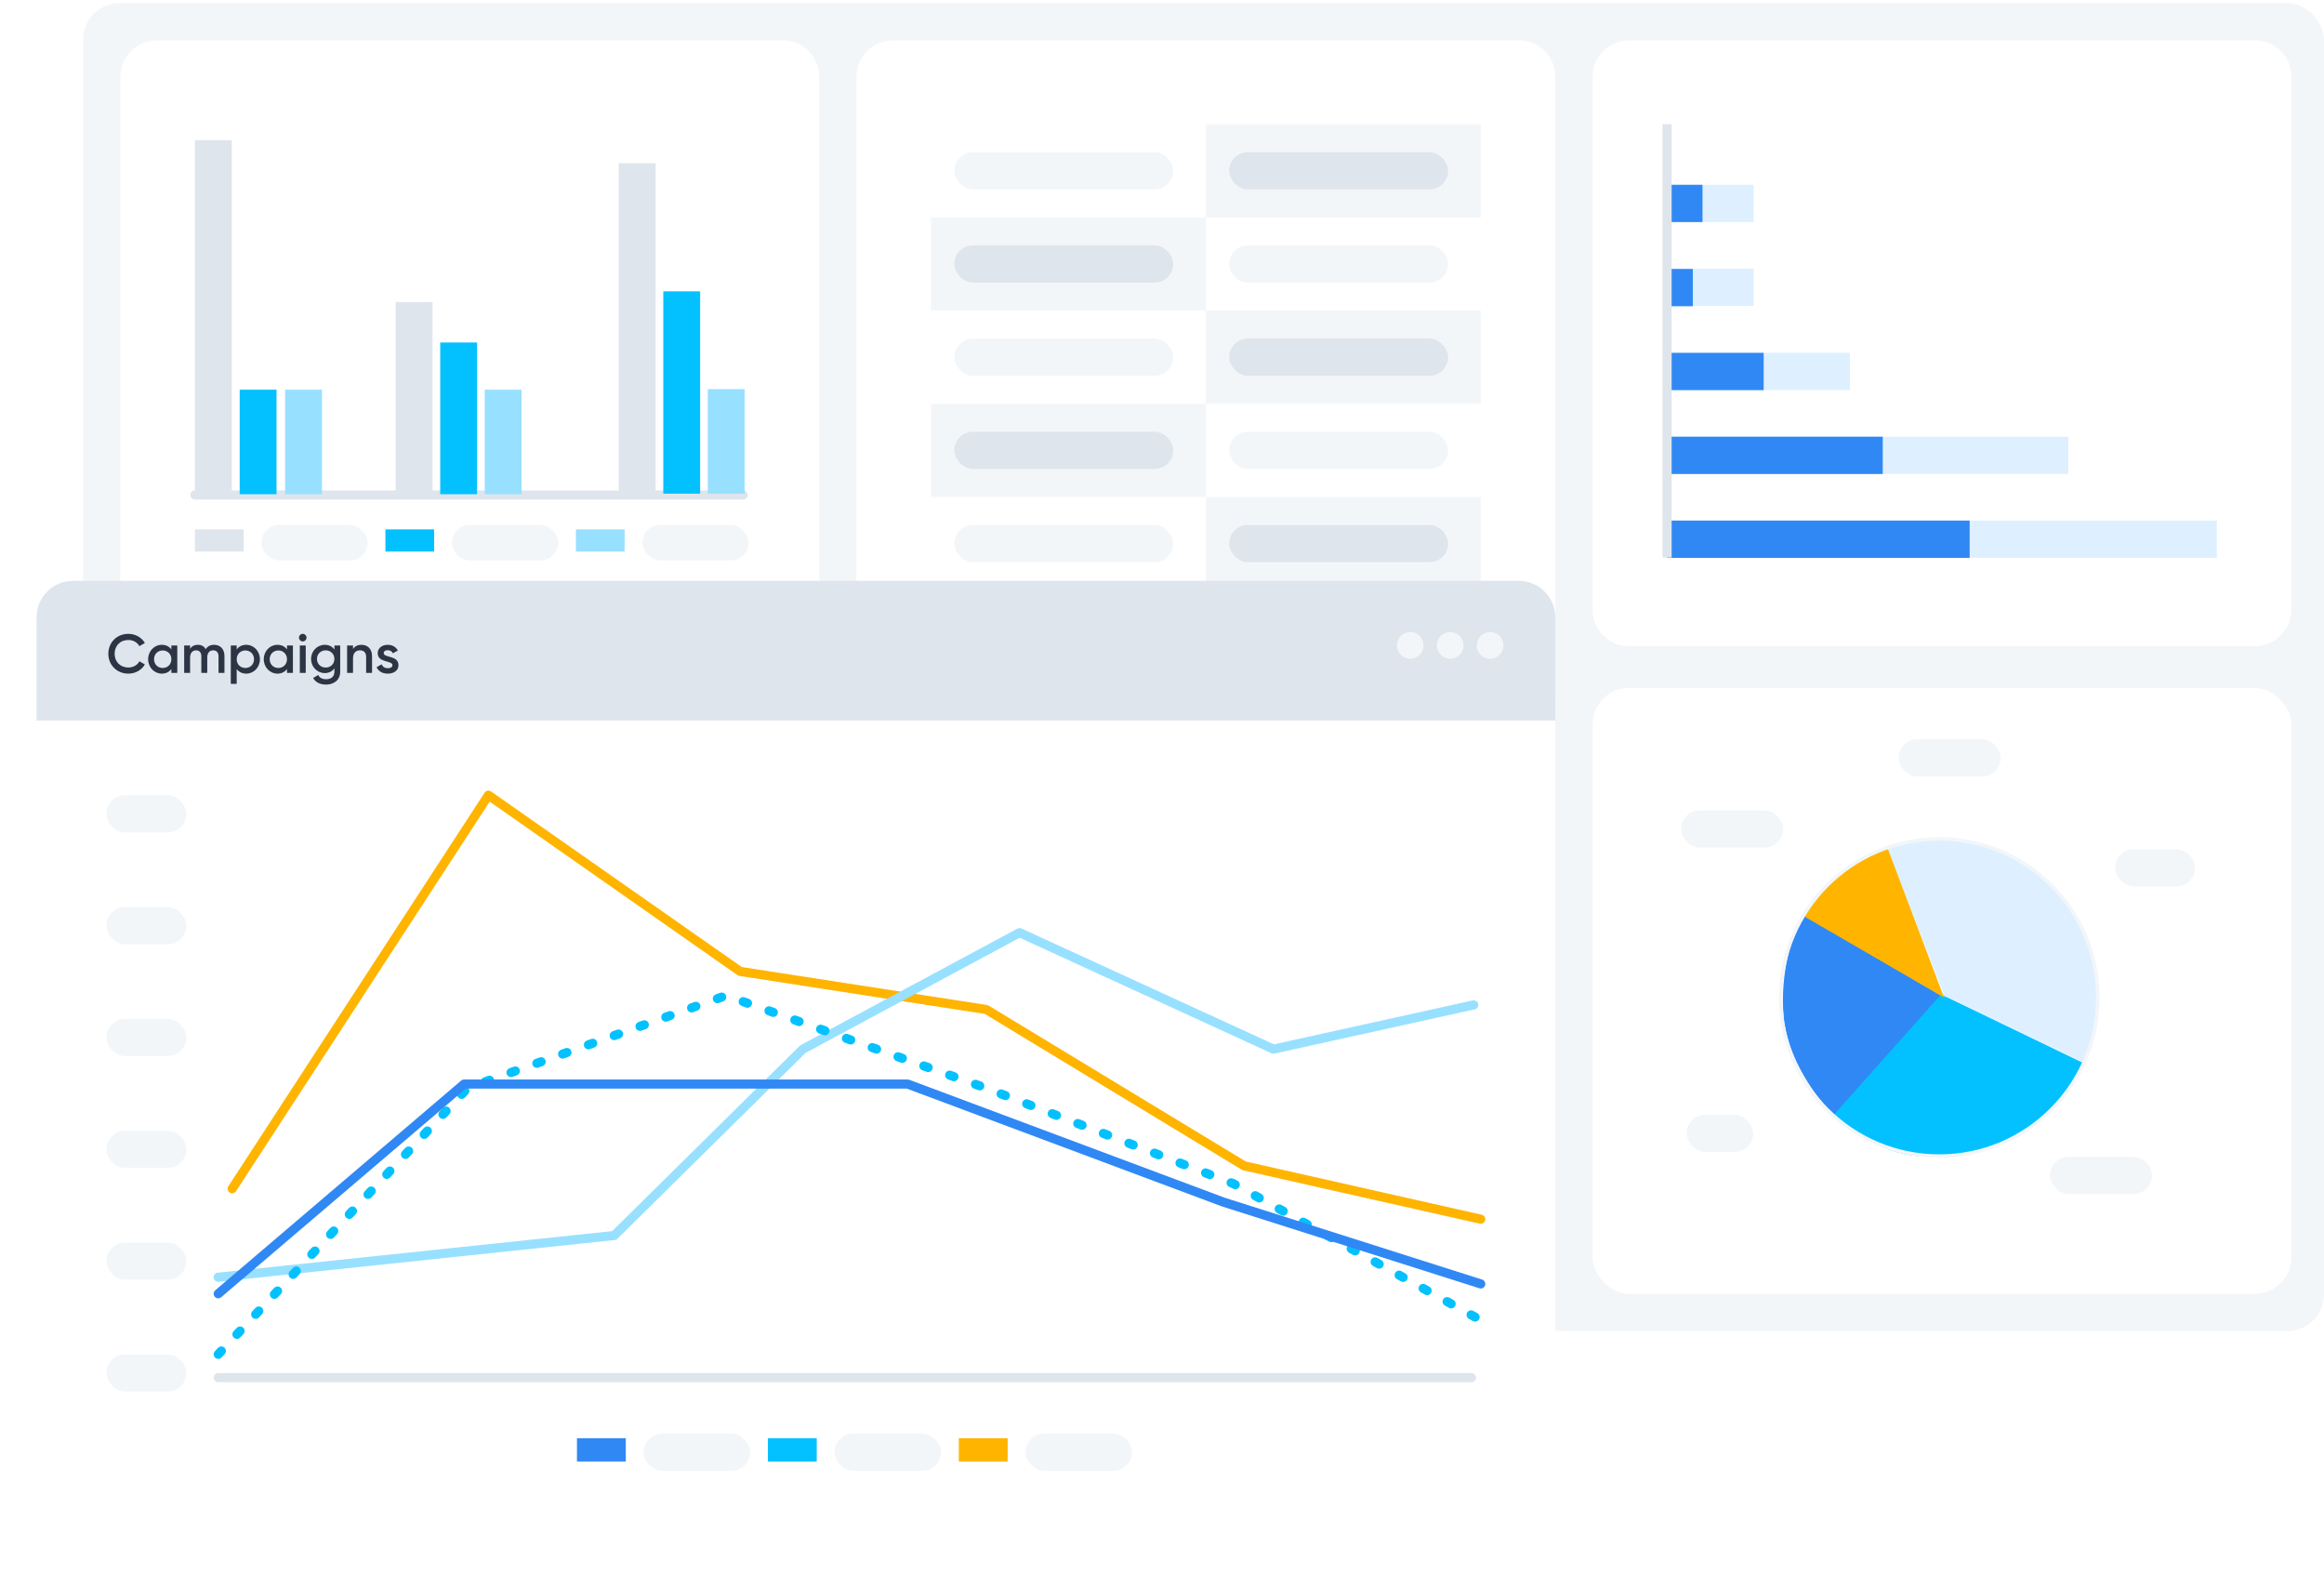 <svg width="509" height="345" viewBox="0 0 509 345" fill="none" xmlns="http://www.w3.org/2000/svg">
<rect x="18.204" y="0.67" width="490.796" height="290.804" rx="8" fill="#F3F6F9"/>
<rect x="348.802" y="150.663" width="153.055" height="132.648" rx="8" fill="white"/>
<path d="M187.584 16.833C187.584 12.415 191.166 8.833 195.584 8.833H332.639C337.058 8.833 340.639 12.415 340.639 16.833V133.481C340.639 137.899 337.058 141.481 332.639 141.481H195.584C191.166 141.481 187.584 137.899 187.584 133.481V16.833Z" fill="white"/>
<path d="M26.367 16.833C26.367 12.415 29.948 8.833 34.367 8.833H171.422C175.84 8.833 179.422 12.415 179.422 16.833V141.481H26.367V16.833Z" fill="white"/>
<path d="M348.802 16.833C348.802 12.415 352.384 8.833 356.802 8.833H493.857C498.276 8.833 501.857 12.415 501.857 16.833V133.481C501.857 137.899 498.276 141.481 493.857 141.481H356.802C352.384 141.481 348.802 137.899 348.802 133.481V16.833Z" fill="white"/>
<rect x="384.09" y="40.466" width="8.163" height="18.962" transform="rotate(90 384.09 40.466)" fill="#DEF0FF"/>
<rect x="372.883" y="40.466" width="8.163" height="7.755" transform="rotate(90 372.883 40.466)" fill="#3088F4"/>
<rect x="384.09" y="58.831" width="8.163" height="18.962" transform="rotate(90 384.09 58.831)" fill="#DEF0FF"/>
<rect x="370.768" y="58.898" width="8.163" height="5.64" transform="rotate(90 370.768 58.898)" fill="#3088F4"/>
<rect x="405.158" y="77.265" width="8.163" height="40.03" transform="rotate(90 405.158 77.265)" fill="#DEF0FF"/>
<rect x="386.278" y="77.265" width="8.163" height="21.149" transform="rotate(90 386.278 77.265)" fill="#3088F4"/>
<rect x="452.99" y="95.631" width="8.163" height="87.862" transform="rotate(90 452.99 95.631)" fill="#DEF0FF"/>
<rect x="412.361" y="95.631" width="8.163" height="47.233" transform="rotate(90 412.361 95.631)" fill="#3088F4"/>
<rect x="485.532" y="113.996" width="8.163" height="120.403" transform="rotate(90 485.532 113.996)" fill="#DEF0FF"/>
<rect x="431.396" y="113.996" width="8.163" height="66.267" transform="rotate(90 431.396 113.996)" fill="#3088F4"/>
<path d="M365.128 27.2L365.128 122.094" stroke="#DFE5EC" stroke-width="2"/>
<path d="M162.763 108.391L42.692 108.391" stroke="#DFE5EC" stroke-width="2" stroke-linecap="round"/>
<rect x="42.692" y="30.698" width="8.072" height="77.528" fill="#DFE5EC"/>
<rect x="52.493" y="85.337" width="8.072" height="22.889" fill="#03C1FF"/>
<rect x="62.449" y="85.337" width="8.072" height="22.889" fill="#98E0FF"/>
<path d="M106.169 85.336H114.241V108.225H106.169V85.336Z" fill="#98E0FF"/>
<rect x="86.665" y="66.139" width="8.072" height="42.087" fill="#DFE5EC"/>
<rect x="96.417" y="74.999" width="8.072" height="33.226" fill="#03C1FF"/>
<rect x="155.024" y="85.214" width="8.072" height="22.889" fill="#98E0FF"/>
<rect x="145.272" y="63.801" width="8.072" height="44.302" fill="#03C1FF"/>
<rect x="135.52" y="35.744" width="8.072" height="72.36" fill="#DFE5EC"/>
<rect x="203.91" y="47.607" width="60.202" height="20.407" fill="#F3F6F9"/>
<rect x="203.91" y="88.421" width="60.202" height="20.407" fill="#F3F6F9"/>
<rect x="209.012" y="94.543" width="47.957" height="8.163" rx="4.081" fill="#DFE5EC"/>
<rect x="209.012" y="53.73" width="47.957" height="8.163" rx="4.081" fill="#DFE5EC"/>
<rect x="209.012" y="74.137" width="47.957" height="8.163" rx="4.081" fill="#F3F6F9"/>
<rect x="209.012" y="114.95" width="47.957" height="8.163" rx="4.081" fill="#F3F6F9"/>
<rect x="209.012" y="33.321" width="47.957" height="8.163" rx="4.081" fill="#F3F6F9"/>
<rect x="264.112" y="68.015" width="60.202" height="20.407" fill="#F3F6F9"/>
<rect x="264.112" y="27.199" width="60.202" height="20.407" fill="#F3F6F9"/>
<rect x="264.112" y="108.828" width="60.202" height="20.407" fill="#F3F6F9"/>
<rect x="269.214" y="114.95" width="47.957" height="8.163" rx="4.081" fill="#DFE5EC"/>
<rect x="269.214" y="74.137" width="47.957" height="8.163" rx="4.081" fill="#DFE5EC"/>
<rect x="269.214" y="33.321" width="47.957" height="8.163" rx="4.081" fill="#DFE5EC"/>
<rect x="269.214" y="94.543" width="47.957" height="8.163" rx="4.081" fill="#F3F6F9"/>
<rect x="269.214" y="53.73" width="47.957" height="8.163" rx="4.081" fill="#F3F6F9"/>
<rect x="42.692" y="115.923" width="10.673" height="4.857" fill="#DFE5EC"/>
<rect x="84.413" y="115.923" width="10.673" height="4.857" fill="#03C1FF"/>
<rect x="126.133" y="115.923" width="10.673" height="4.857" fill="#98E0FF"/>
<rect x="57.246" y="114.951" width="23.286" height="7.771" rx="3.885" fill="#F3F6F9"/>
<rect x="98.966" y="114.951" width="23.286" height="7.771" rx="3.885" fill="#F3F6F9"/>
<rect x="140.687" y="114.951" width="23.286" height="7.771" rx="3.885" fill="#F3F6F9"/>
<rect x="368.189" y="177.448" width="22.368" height="8.163" rx="4.081" fill="#F3F6F9"/>
<rect x="415.844" y="161.888" width="22.368" height="8.163" rx="4.081" fill="#F3F6F9"/>
<rect x="463.269" y="185.962" width="17.506" height="8.163" rx="4.081" fill="#F3F6F9"/>
<rect x="448.984" y="253.306" width="22.368" height="8.163" rx="4.081" fill="#F3F6F9"/>
<rect x="369.395" y="244.123" width="14.588" height="8.163" rx="4.081" fill="#F3F6F9"/>
<path d="M456.215 232.745L424.998 217.656L401.324 244.191C410.169 250.695 415.624 254.89 430.721 252.776C443.728 250.955 454.134 238.988 456.215 232.745Z" fill="#03C1FF"/>
<path d="M426.037 218.512L413.29 185.734C415.995 184.485 423.436 183.739 426.037 183.652V218.512Z" fill="#DEF0FF"/>
<path d="M401.585 244.191L424.998 217.916L394.821 200.226C393 203.868 389.711 212.12 390.658 222.858C391.439 231.703 397.856 240.548 401.585 244.191Z" fill="#3088F4"/>
<path d="M425.518 217.916V183.576C433.062 184.617 444.668 185.657 454.654 200.486C462.188 211.672 459.597 226.501 456.475 232.744L425.518 217.916Z" fill="#DEF0FF"/>
<path d="M394.82 200.485L425.778 218.435L413.291 185.396C403.301 189.559 396.815 197.19 394.82 200.485Z" fill="#FFB400"/>
<circle cx="424.737" cy="218.436" r="34.734" stroke="#F3F6F9" stroke-width="0.772"/>
<path d="M34.529 309.842H325.334" stroke="#F3F6F9" stroke-width="2" stroke-linecap="round"/>
<rect x="23.041" y="193.551" width="17.506" height="8.163" rx="4.081" fill="#F3F6F9"/>
<rect x="23.041" y="218.04" width="17.506" height="8.163" rx="4.081" fill="#F3F6F9"/>
<rect x="23.041" y="242.528" width="17.506" height="8.163" rx="4.081" fill="#F3F6F9"/>
<rect x="23.041" y="267.018" width="17.506" height="8.163" rx="4.081" fill="#F3F6F9"/>
<rect x="23.041" y="291.507" width="17.506" height="8.163" rx="4.081" fill="#F3F6F9"/>
<g filter="url(#filter0_d_487_114)">
<rect x="8" y="142.501" width="332.639" height="191.829" rx="8" fill="white"/>
</g>
<path d="M50.855 260.306L106.975 174.132L162.092 212.72L216.026 221.069L272.487 255.297L324.313 266.985" stroke="#FFB400" stroke-width="2" stroke-linecap="round" stroke-linejoin="round"/>
<path d="M47.794 279.693L134.525 270.556L175.85 229.742L223.297 204.232L278.907 229.742L322.783 220.048" stroke="#98E0FF" stroke-width="2" stroke-linecap="round" stroke-linejoin="round"/>
<path d="M47.794 296.576L102.405 238.273L159.014 218.008L215.96 238.273L270.137 259.202L324.314 289.101" stroke="#03C1FF" stroke-width="2" stroke-linecap="round" stroke-linejoin="round" stroke-dasharray="1 5"/>
<path d="M47.794 283.311L101.645 237.395H158.915H198.808L267.898 263.223L324.314 281.159" stroke="#3088F4" stroke-width="2" stroke-linecap="round" stroke-linejoin="round"/>
<path d="M8 135.195C8 130.777 11.582 127.195 16 127.195H332.639C337.058 127.195 340.639 130.777 340.639 135.195V157.806H8V135.195Z" fill="#DFE5EC"/>
<path d="M28.118 147.514C25.562 147.514 23.726 145.594 23.726 143.158C23.726 140.722 25.562 138.802 28.118 138.802C29.654 138.802 31.022 139.582 31.73 140.806L30.53 141.502C30.086 140.674 29.174 140.146 28.118 140.146C26.306 140.146 25.106 141.43 25.106 143.158C25.106 144.886 26.306 146.17 28.118 146.17C29.174 146.17 30.098 145.642 30.53 144.814L31.73 145.498C31.034 146.722 29.666 147.514 28.118 147.514ZM37.532 141.358H38.828V147.358H37.532V146.494C37.076 147.13 36.368 147.514 35.432 147.514C33.8 147.514 32.444 146.134 32.444 144.358C32.444 142.57 33.8 141.202 35.432 141.202C36.368 141.202 37.076 141.586 37.532 142.21V141.358ZM35.636 146.278C36.716 146.278 37.532 145.474 37.532 144.358C37.532 143.242 36.716 142.438 35.636 142.438C34.556 142.438 33.74 143.242 33.74 144.358C33.74 145.474 34.556 146.278 35.636 146.278ZM46.891 141.202C48.247 141.202 49.159 142.138 49.159 143.638V147.358H47.863V143.722C47.863 142.882 47.407 142.414 46.699 142.414C45.931 142.414 45.391 142.906 45.391 143.998V147.358H44.095V143.722C44.095 142.882 43.675 142.414 42.967 142.414C42.235 142.414 41.635 142.906 41.635 143.998V147.358H40.339V141.358H41.635V142.078C42.019 141.49 42.607 141.202 43.351 141.202C44.131 141.202 44.707 141.55 45.055 142.15C45.451 141.526 46.087 141.202 46.891 141.202ZM53.942 141.202C55.574 141.202 56.93 142.582 56.93 144.358C56.93 146.146 55.574 147.514 53.942 147.514C53.006 147.514 52.298 147.13 51.842 146.506V149.758H50.546V141.358H51.842V142.222C52.298 141.586 53.006 141.202 53.942 141.202ZM53.738 146.278C54.818 146.278 55.634 145.474 55.634 144.358C55.634 143.242 54.818 142.438 53.738 142.438C52.658 142.438 51.842 143.242 51.842 144.358C51.842 145.474 52.658 146.278 53.738 146.278ZM62.857 141.358H64.153V147.358H62.857V146.494C62.401 147.13 61.693 147.514 60.757 147.514C59.125 147.514 57.769 146.134 57.769 144.358C57.769 142.57 59.125 141.202 60.757 141.202C61.693 141.202 62.401 141.586 62.857 142.21V141.358ZM60.961 146.278C62.041 146.278 62.857 145.474 62.857 144.358C62.857 143.242 62.041 142.438 60.961 142.438C59.881 142.438 59.065 143.242 59.065 144.358C59.065 145.474 59.881 146.278 60.961 146.278ZM66.311 140.458C65.855 140.458 65.483 140.074 65.483 139.63C65.483 139.174 65.855 138.802 66.311 138.802C66.767 138.802 67.139 139.174 67.139 139.63C67.139 140.074 66.767 140.458 66.311 140.458ZM65.663 147.358V141.358H66.959V147.358H65.663ZM73.24 141.358H74.512V147.082C74.512 149.014 73 149.914 71.428 149.914C70.108 149.914 69.088 149.422 68.584 148.462L69.7 147.814C69.964 148.33 70.408 148.738 71.452 148.738C72.568 148.738 73.24 148.126 73.24 147.082V146.35C72.784 146.998 72.076 147.394 71.152 147.394C69.46 147.394 68.128 146.014 68.128 144.298C68.128 142.582 69.46 141.202 71.152 141.202C72.076 141.202 72.784 141.598 73.24 142.246V141.358ZM71.332 146.182C72.424 146.182 73.24 145.378 73.24 144.298C73.24 143.218 72.424 142.414 71.332 142.414C70.24 142.414 69.424 143.218 69.424 144.298C69.424 145.378 70.24 146.182 71.332 146.182ZM79.179 141.202C80.523 141.202 81.483 142.114 81.483 143.674V147.358H80.187V143.806C80.187 142.894 79.659 142.414 78.843 142.414C77.991 142.414 77.319 142.918 77.319 144.142V147.358H76.023V141.358H77.319V142.126C77.715 141.502 78.363 141.202 79.179 141.202ZM84.042 143.014C84.042 144.106 87.27 143.446 87.27 145.666C87.27 146.866 86.226 147.514 84.93 147.514C83.73 147.514 82.866 146.974 82.482 146.11L83.598 145.462C83.79 146.002 84.27 146.326 84.93 146.326C85.506 146.326 85.95 146.134 85.95 145.654C85.95 144.586 82.722 145.186 82.722 143.038C82.722 141.91 83.694 141.202 84.918 141.202C85.902 141.202 86.718 141.658 87.138 142.45L86.046 143.062C85.83 142.594 85.41 142.378 84.918 142.378C84.45 142.378 84.042 142.582 84.042 143.014Z" fill="#2C3543"/>
<rect x="126.363" y="314.942" width="10.698" height="5.102" fill="#3088F4"/>
<rect x="168.181" y="314.942" width="10.698" height="5.102" fill="#03C1FF"/>
<rect x="210.001" y="314.942" width="10.698" height="5.102" fill="#FFB400"/>
<rect x="140.951" y="313.922" width="23.341" height="8.163" rx="4.081" fill="#F3F6F9"/>
<rect x="182.77" y="313.922" width="23.341" height="8.163" rx="4.081" fill="#F3F6F9"/>
<rect x="224.589" y="313.922" width="23.341" height="8.163" rx="4.081" fill="#F3F6F9"/>
<rect x="23.306" y="198.621" width="17.506" height="8.163" rx="4.081" fill="#F3F6F9"/>
<rect x="23.306" y="174.132" width="17.506" height="8.163" rx="4.081" fill="#F3F6F9"/>
<rect x="23.306" y="223.11" width="17.506" height="8.163" rx="4.081" fill="#F3F6F9"/>
<rect x="23.306" y="247.599" width="17.506" height="8.163" rx="4.081" fill="#F3F6F9"/>
<rect x="23.306" y="272.087" width="17.506" height="8.163" rx="4.081" fill="#F3F6F9"/>
<rect x="23.306" y="296.576" width="17.506" height="8.163" rx="4.081" fill="#F3F6F9"/>
<path d="M47.794 301.678H322.273" stroke="#DFE5EC" stroke-width="2" stroke-linecap="round"/>
<circle cx="308.865" cy="141.337" r="2.918" transform="rotate(-90 308.865 141.337)" fill="#F3F6F9"/>
<circle cx="317.618" cy="141.337" r="2.918" transform="rotate(-90 317.618 141.337)" fill="#F3F6F9"/>
<circle cx="326.37" cy="141.337" r="2.918" transform="rotate(-90 326.37 141.337)" fill="#F3F6F9"/>
<defs>
<filter id="filter0_d_487_114" x="0" y="136.501" width="348.639" height="207.829" filterUnits="userSpaceOnUse" color-interpolation-filters="sRGB">
<feFlood flood-opacity="0" result="BackgroundImageFix"/>
<feColorMatrix in="SourceAlpha" type="matrix" values="0 0 0 0 0 0 0 0 0 0 0 0 0 0 0 0 0 0 127 0" result="hardAlpha"/>
<feOffset dy="2"/>
<feGaussianBlur stdDeviation="4"/>
<feComposite in2="hardAlpha" operator="out"/>
<feColorMatrix type="matrix" values="0 0 0 0 0.388 0 0 0 0 0.447 0 0 0 0 0.522 0 0 0 0.14 0"/>
<feBlend mode="normal" in2="BackgroundImageFix" result="effect1_dropShadow_487_114"/>
<feBlend mode="normal" in="SourceGraphic" in2="effect1_dropShadow_487_114" result="shape"/>
</filter>
</defs>
</svg>
